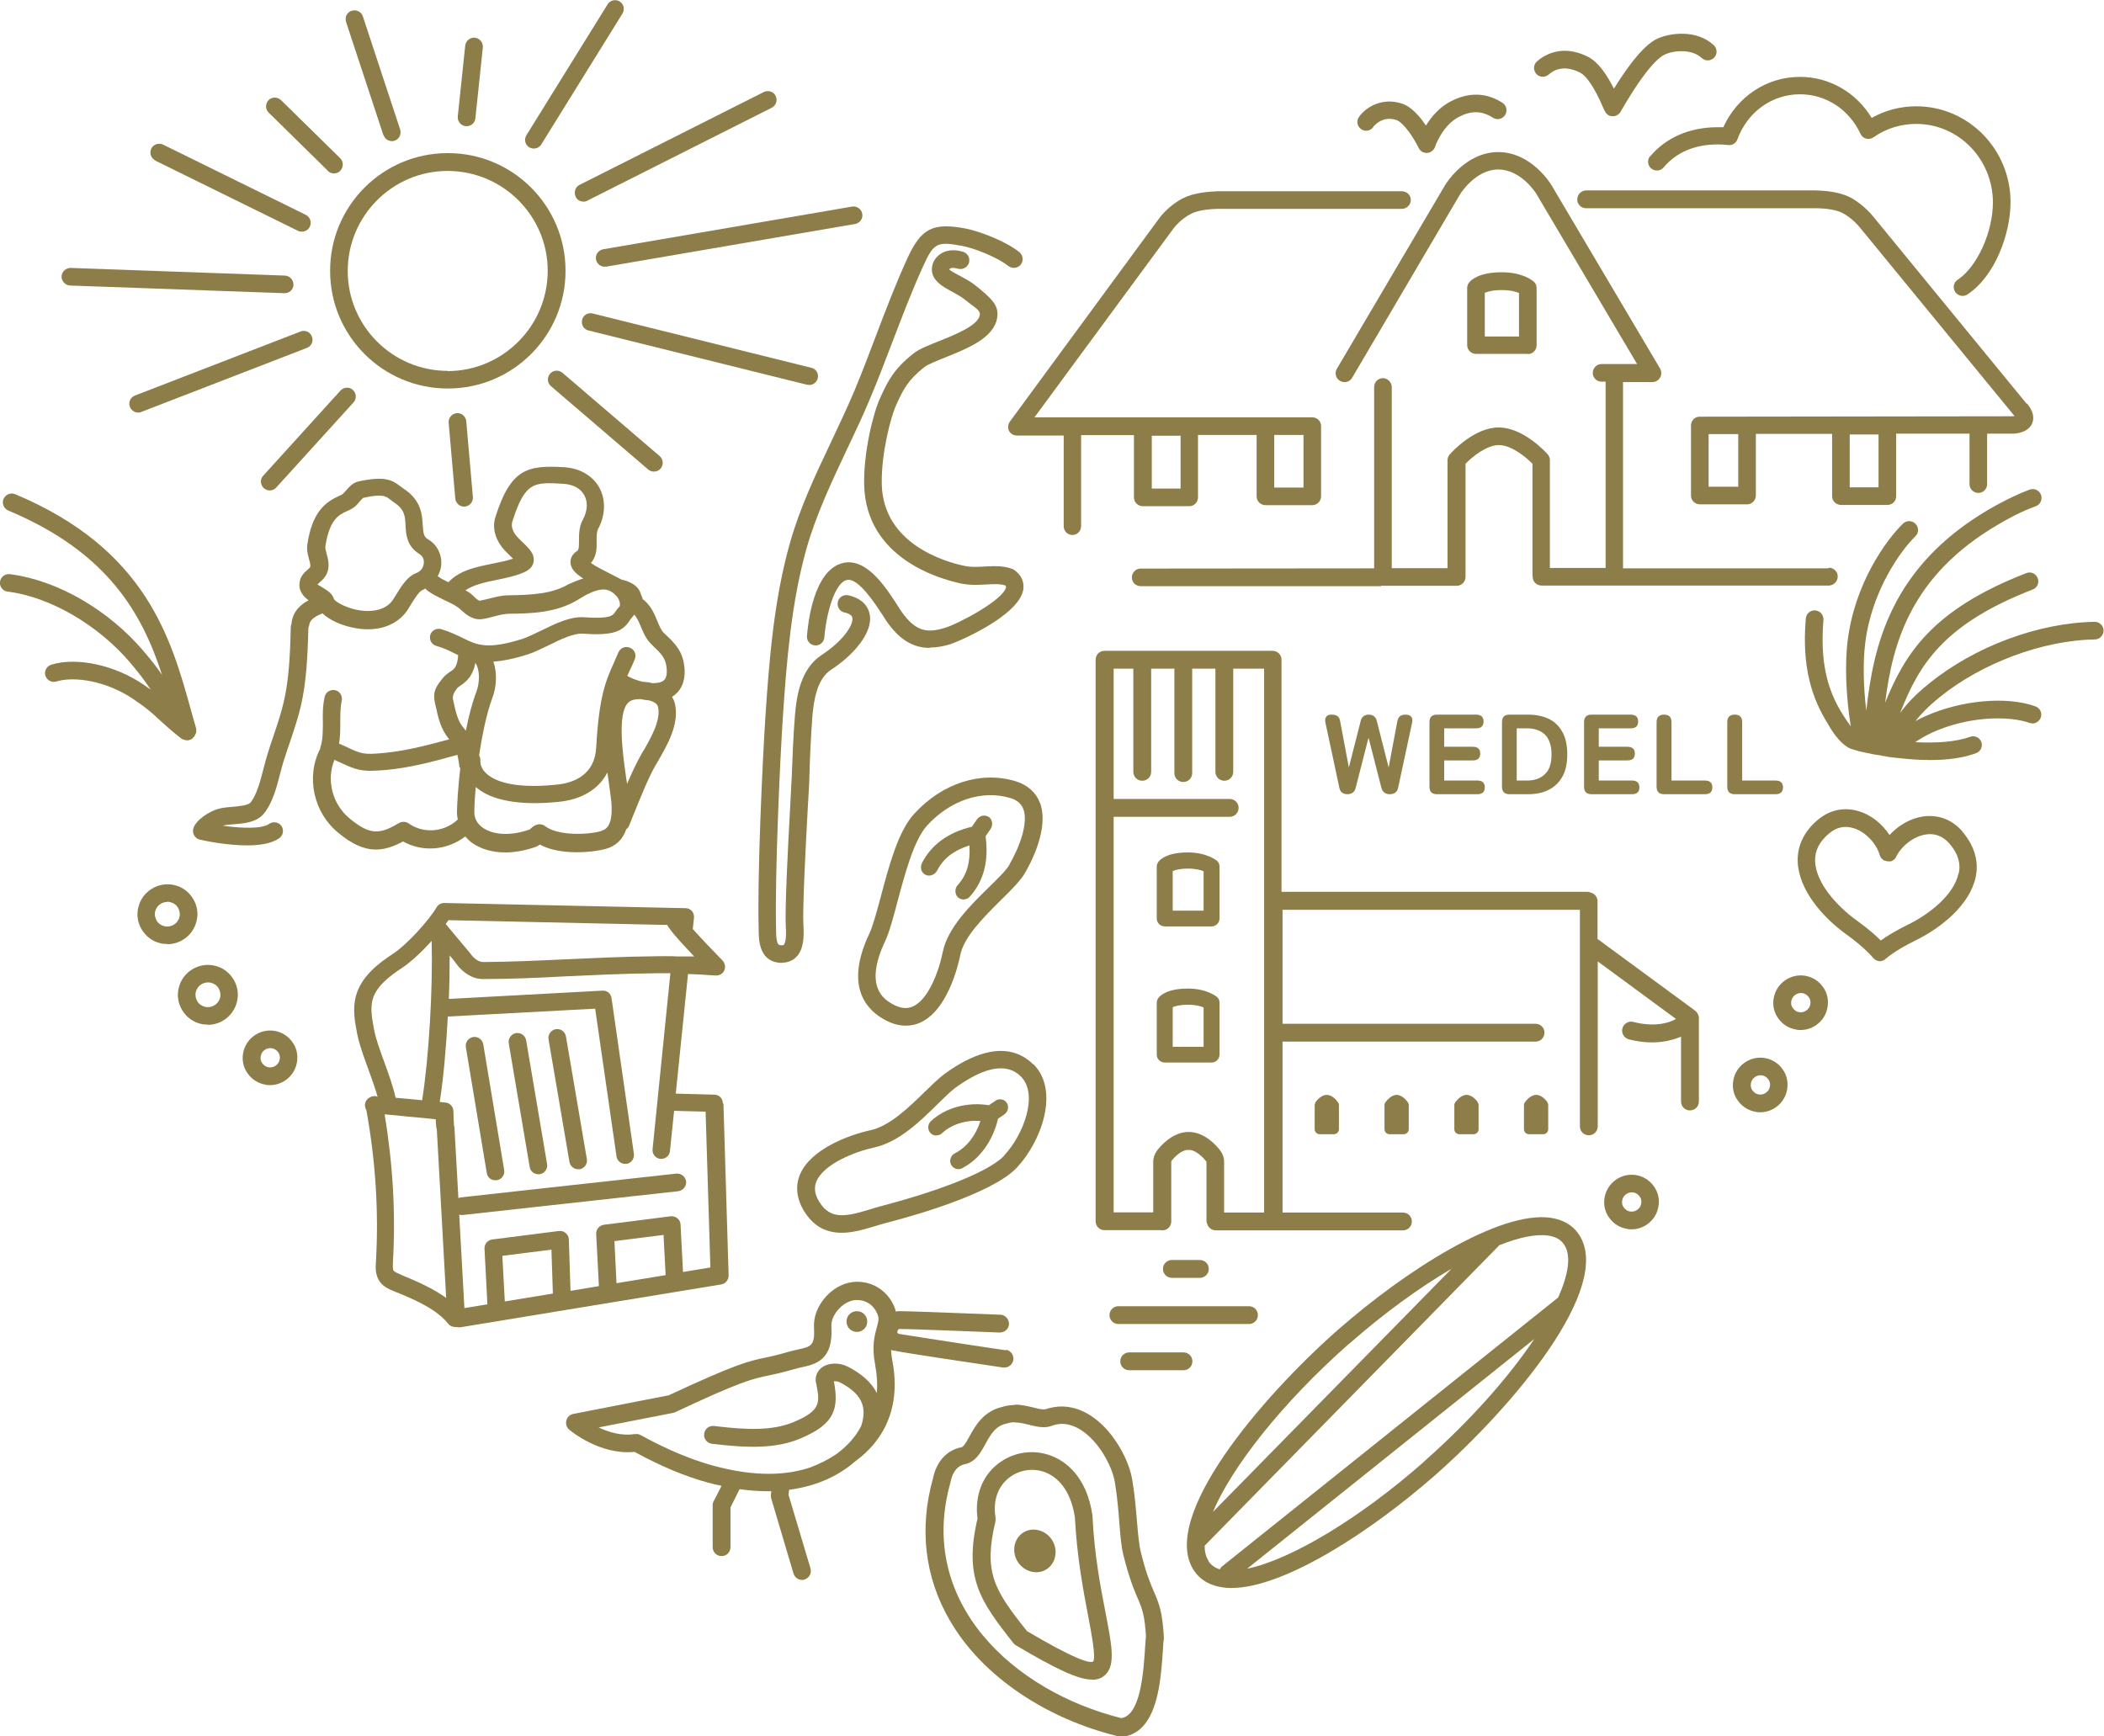 <?xml version="1.0" encoding="UTF-8"?> <svg xmlns="http://www.w3.org/2000/svg" id="Ebene_1" viewBox="0 0 101.53 83.8"><defs><style>.cls-1{fill:#8d7d48;stroke-width:0px;}</style></defs><path class="cls-1" d="m9.44,35.42s.02-.05.03-.08c0-.02,0-.05,0-.07,0-.03,0-.06,0-.09,0,0,0,0,0-.01-.08-.29-.17-.58-.25-.88-.96-3.47-2.16-7.79-8.49-10.44-.22-.09-.46.01-.56.23-.09.22.01.46.23.56,4.85,2.03,6.47,5.02,7.42,7.93-.21-.31-.48-.66-.87-1.12-1.71-2.02-4.19-3.45-6.47-3.74-.23-.03-.45.13-.48.37-.03.23.14.45.37.47,2.05.26,4.37,1.61,5.93,3.45.47.56.75.94.97,1.28-.1-.07-.21-.15-.33-.23-1.4-.96-3.24-1.35-4.47-.97-.22.07-.35.31-.28.53.07.22.31.35.53.28.84-.26,2.39-.05,3.73.86.64.43.9.67,1.23.98.26.23.54.5,1.05.9.05.04.1.06.15.07.05.02.1.03.16.03h0s0,0,0,0c0,0,0,0,0,0,.04,0,.07,0,.11-.02,0,0,0,0,0,0,.04-.01.09-.03.13-.06,0,0,0,0,0-.01.02-.02.04-.04.06-.06.02-.02.04-.04.05-.06.01-.02.02-.05.03-.07"></path><path class="cls-1" d="m33.03,32.24c-.07-.82-.47-1.2-.94-1.64l-.05-.05c-.14-.13-.22-.34-.32-.58-.13-.31-.27-.66-.58-.95-.04-.04-.08-.07-.13-.1,0,0,0-.01,0-.02-.01-.06-.04-.12-.07-.18-.03-.14-.1-.25-.16-.33-.17-.21-.45-.34-.79-.42-.17-.09-.36-.19-.56-.29-.28-.14-.69-.35-.92-.51.29-.31.29-.74.28-1.06,0-.23,0-.44.07-.58.36-.66.38-1.41.06-2-.32-.57-.93-.93-1.68-.98-1.79-.11-2.59.07-3.33,2.39-.18.56,0,1.15.48,1.66.07.08.16.15.23.23.04.04.09.09.14.13-.29.1-.63.17-.98.24-.79.16-1.61.32-2.14.9-.19-.09-.37-.18-.5-.28,0,0-.02,0-.02-.01.09-.16.15-.33.17-.52.05-.51-.19-1-.63-1.26-.21-.12-.23-.27-.26-.68-.03-.51-.07-1.21-.93-1.77-.06-.04-.1-.07-.15-.11-.41-.32-.78-.5-2-.24-.3.06-.48.28-.63.45-.06.06-.12.14-.16.17-.05.03-.11.06-.18.09-.61.28-1.28.72-1.52,2.34-.04.26.03.5.08.7.05.17.09.31.05.4-.01.02-.07.07-.11.11-.14.12-.38.32-.4.68-.03.38.21.63.44.8-.41.22-.75.54-.82,1.09,0,.02,0,.03,0,.05-.03.05-.04.11-.04.18-.06,2.93-.32,3.7-.83,5.22-.1.28-.2.59-.31.95-.06.2-.12.42-.18.66-.15.58-.32,1.24-.62,1.61-.12.14-.56.18-.88.21-.26.02-.5.04-.72.11-.39.12-1.02.5-1.16.93-.03.11-.02.24.04.34.06.1.16.18.27.2.29.07,1.32.28,2.29.28.61,0,1.19-.09,1.55-.35.19-.14.23-.4.1-.59-.14-.19-.4-.23-.59-.1-.34.25-1.33.22-2.24.09.13-.04.33-.05.52-.07.52-.04,1.11-.09,1.46-.51.42-.51.62-1.27.79-1.94.06-.22.11-.43.17-.61.11-.35.21-.65.31-.93.54-1.61.81-2.42.88-5.48,0,0,0-.01,0-.02.02-.04.03-.07.04-.11.02-.17.1-.36.64-.58.36.35.99.61,1.57.71.22.04.42.06.62.06.79,0,1.45-.3,1.86-.85h0c.05-.07.12-.18.19-.3.11-.18.41-.67.56-.73.06-.02.11-.06.17-.09.03.04.05.07.09.1.24.18.54.32.82.46.25.12.52.24.68.37.04.03.09.07.13.11.22.2.56.5,1.01.44.21-.03.39-.08.58-.13.25-.07.47-.12.72-.13,1.01-.01,2.26-.03,3.32-.67.07-.04.31-.19.42-.25.34-.17.69-.29.95-.24.34.06.72.44.66.79-.02.02-.03.04-.05.06-.07.07-.12.15-.17.22-.11.17-.23.35-1.49.26-.67-.05-1.39.3-2.08.64-.33.16-.64.31-.9.4-1.71.54-2.2.3-2.89-.04-.29-.14-.61-.3-1.05-.43-.22-.06-.46.07-.52.29s.07.46.29.52c.36.1.64.24.9.37.05.03.11.05.16.08-.04.56-.19.67-.39.8-.12.08-.26.18-.39.35-.33.43-.46.63-.33,1.21l.03.12c.11.53.25,1.12.65,1.58-1.03.28-2.09.56-3.17.66-.97.09-1.07.05-1.83-.31l-.26-.12s-.04,0-.06-.01c.06-.35.06-.7.06-1.03,0-.37,0-.72.07-1.05.05-.23-.09-.46-.31-.51-.23-.05-.46.09-.51.31-.1.43-.1.85-.09,1.25,0,.44,0,.86-.13,1.23,0,.01,0,.02,0,.04-.7,1.34-.32,3.08.87,4.05.67.55,1.23.81,1.82.81.41,0,.83-.13,1.31-.39.94.53,2.13.43,3-.24.1.11.21.22.33.31.43.3.98.46,1.6.46.46,0,.95-.09,1.45-.26.09-.03.16-.07.22-.12.99.54,2.56.38,3.18.21.49-.14.82-.45.99-.95.06-.04.11-.1.14-.18.08-.19.16-.4.25-.62.32-.78.67-1.67,1.02-2.28l.13-.22c.44-.76,1.05-1.81.8-2.79-.03-.11-.08-.21-.13-.3.32-.2.67-.6.6-1.42m-12.58-5.02c-.02.22-.16.39-.37.47-.39.14-.68.57-.99,1.08-.06.1-.11.18-.15.24-.35.47-.94.53-1.37.5-.78-.06-1.39-.44-1.45-.56-.08-.27-.32-.42-.53-.55-.09-.05-.25-.15-.27-.16.01-.02.07-.07.11-.11.12-.1.27-.24.36-.46.13-.35.04-.66-.03-.92-.04-.14-.07-.27-.06-.35.2-1.31.66-1.53,1.04-1.7.11-.05.21-.1.29-.15.14-.09.24-.21.33-.32.05-.06.14-.16.16-.17.35-.08.59-.11.77-.11.29,0,.4.08.54.19.06.05.13.1.2.15.5.33.52.66.54,1.11.02.42.06.99.66,1.36.23.14.23.36.22.45m7.67-2.09c-.18.33-.18.7-.18.99,0,.33-.01.46-.09.51-.29.18-.33.43-.32.56.01.3.25.54.62.77-.04-.01-.67.25-.68.26,0,0-.01,0-.01,0-.8.48-1.75.53-2.9.55-.35,0-.64.08-.92.15-.16.04-.32.08-.49.11-.08,0-.24-.16-.31-.23-.06-.06-.12-.11-.18-.15-.06-.05-.13-.08-.2-.12.37-.26.93-.39,1.49-.5.48-.1.98-.2,1.4-.4.29-.14.38-.34.4-.49.06-.38-.25-.66-.54-.94-.07-.07-.14-.13-.2-.2-.19-.19-.39-.49-.28-.81.61-1.91,1.04-1.89,2.47-1.8.46.03.81.22.99.54.19.34.16.77-.06,1.18m-6.05,14.49s0,0,0,0c-.66.61-1.65.68-2.36.18-.14-.1-.32-.1-.47-.02-.97.59-1.44.55-2.38-.22-.84-.69-1.13-1.87-.73-2.83l.21.1c.65.3.95.43,1.54.43.2,0,.43-.02.73-.04,1.2-.11,2.34-.42,3.45-.73.04.17.07.34.09.48v.07s.03.07.05.1c-.11.93-.15,1.73-.16,2.12,0,.12.02.23.04.35m.39-4.28s-.05-.08-.08-.11c-.3-.31-.41-.8-.51-1.28l-.03-.12q-.05-.22.18-.52c.04-.06.11-.1.19-.16.31-.21.59-.47.71-1.09.23.35.21.96.05,1.39-.21.55-.38,1.22-.51,1.89m6.53,4.84c-.72.2-2.12.21-2.69-.23-.1-.08-.36-.22-.69.09-.02.02-.06.05-.07.06-.9.32-1.75.28-2.27-.09-.18-.13-.4-.36-.4-.73,0-.3.02-.73.07-1.23.45.4,1.29.78,2.85.78.34,0,.71-.02,1.13-.06,1.14-.11,1.96-.62,2.37-1.42.02.14.04.28.06.42.05.38.1.72.13.99.09,1.1-.21,1.33-.49,1.41m2.03-3.86l-.13.23c-.22.39-.44.87-.65,1.36-.01-.09-.03-.17-.04-.26-.17-1.2-.5-3.44.24-3.76.11-.05.27-.07.45-.07h0c.14.03.27.05.41.06.07.02.14.04.2.07.09.04.2.12.23.23.16.64-.34,1.51-.71,2.15m.94-3.37c-.13.07-.31.09-.5.09-.15-.04-.32-.06-.48-.07-.29-.07-.56-.18-.73-.28.05-.11.1-.22.15-.33.07-.15.14-.3.21-.47.09-.22,0-.47-.23-.56-.22-.09-.46,0-.56.23-.07.16-.14.31-.2.46-.41.91-.73,1.63-.87,4.12-.07,1.34-1.09,1.72-1.93,1.8-2.25.23-3.1-.26-3.41-.58-.26-.26-.25-.51-.25-.58.01-.09-.02-.18-.06-.26.15-.99.36-2.02.64-2.77.2-.53.24-1.19.05-1.75.44-.03.97-.13,1.66-.35.32-.1.65-.27,1.01-.44.56-.28,1.21-.59,1.65-.56,1.49.11,1.92-.12,2.26-.64.03-.04.05-.08.09-.12.05-.06.09-.11.13-.16.13.16.22.35.31.57.12.29.25.61.52.87l.05.05c.42.4.63.6.68,1.1.05.49-.14.6-.21.63"></path><path class="cls-1" d="m49.85,51.36c-.7-.69-2-1.17-4.26.46-.28.21-.59.51-.95.86-.76.74-1.7,1.67-2.65,1.87-1.01.22-2.86.9-3.38,2.12-.17.39-.27,1.02.19,1.78.33.53.72.82,1.15.95.76.24,1.6-.02,2.29-.23.18-.05.35-.11.52-.15,1.18-.3,5.1-1.39,6.3-2.66,1.16-1.22,2.11-3.71.8-5.01m-1.41,4.43c-.83.88-3.7,1.85-5.9,2.42-.18.05-.36.1-.55.16-1.17.36-1.92.52-2.46-.35-.23-.37-.27-.69-.14-1,.36-.84,1.86-1.43,2.78-1.63,1.2-.26,2.24-1.28,3.07-2.1.32-.31.62-.61.85-.78,1.09-.79,1.97-1.08,2.62-.88.2.06.38.17.54.33.88.88.11,2.85-.81,3.82"></path><path class="cls-1" d="m48.59,53.23c-.06-.09-.15-.15-.25-.17-.11-.02-.22,0-.31.07l-.31.21c-1.04-.17-2.09.12-2.79.76-.17.15-.18.41-.04.57.07.08.17.13.27.13.11,0,.22-.03.3-.11.46-.43,1.14-.64,1.85-.59-.22.7-.67,1.28-1.23,1.56-.2.1-.28.34-.19.54l.03.05c.05.08.13.13.21.16.1.03.21.02.3-.03.84-.43,1.49-1.33,1.73-2.39l.31-.21c.18-.13.23-.38.11-.56"></path><path class="cls-1" d="m50.18,38.74c-.19-.5-.59-.85-1.15-1.03-1.68-.52-3.56.08-4.92,1.57-.77.84-1.21,2.51-1.6,3.97-.2.74-.38,1.43-.56,1.81-1.12,2.37-.29,3.53.61,4.08.44.27.82.36,1.15.36.27,0,.5-.06.68-.14,1.3-.57,1.82-2.64,1.95-3.27.18-.9,1.18-1.87,1.97-2.66.5-.49.92-.91,1.14-1.28.29-.49,1.2-2.2.73-3.42m-1.46,2.99c-.16.28-.57.68-1.01,1.11-.88.86-1.97,1.94-2.21,3.09-.21,1.03-.72,2.34-1.46,2.66-.31.13-.65.08-1.04-.16-.33-.2-1.32-.81-.29-2.99.21-.45.4-1.15.61-1.96.35-1.3.78-2.92,1.41-3.62,1.13-1.24,2.68-1.75,4.04-1.33.32.1.51.27.61.52.25.65-.16,1.81-.67,2.68"></path><path class="cls-1" d="m47.72,39.43c-.09-.06-.21-.08-.32-.06-.11.03-.2.09-.26.18l-.24.35c-1.14.27-1.95.86-2.41,1.75-.05.11-.06.23-.03.34.03.1.11.18.2.23.2.1.45,0,.56-.2.3-.59.79-.97,1.56-1.22.05.83-.12,1.42-.56,1.91-.16.17-.15.44,0,.59l.05.04c.07.05.15.07.22.07.12,0,.24-.05.32-.15.66-.74.91-1.71.75-2.9l.24-.35c.13-.2.09-.46-.09-.59"></path><path class="cls-1" d="m34.88,53.24c0-.23-.19-.41-.41-.41l-1.86-.05.59-5.77c.21,0,.91.04,1.33.07.18.01.34-.08.42-.24.07-.16.04-.35-.08-.48-.51-.52-1.06-1.1-1.44-1.52l.06-.55c.01-.12-.03-.24-.1-.32-.08-.09-.19-.14-.31-.14l-11.64-.25c-.16,0-.3.08-.37.21-.37.62-1.43,1.8-2.09,2.23-.75.49-1.54,1.11-1.8,2.03-.18.63-.05,1.29.05,1.82.1.52.33,1.15.55,1.75.16.45.33.91.44,1.31-.05-.02-.11-.04-.17-.03-.07,0-.15.03-.22.07-.13.07-.21.2-.22.36,0,.09.03.18.07.25.45,2.48.6,4.94.46,7.33-.02.25-.04.64.2.96.19.26.48.37.75.48,1,.4,2,.86,2.53,1.53.02.02.04.04.06.06.06.05.12.08.19.09.05.01.09.02.14.02.01,0,.03,0,.04,0,.03,0,.05.01.08.01.02,0,.05,0,.07,0l12.6-2.07c.21-.03.36-.22.36-.43l-.25-8.29Zm-13.37-8.65c.05-.06.09-.13.13-.18l10.56.23c.04.09.14.23.34.47.17.2.42.48.77.85.06.07.12.13.19.2-.08,0-.15,0-.21,0-.05,0-.09,0-.12,0-.03,0-.14,0-.28,0-.13,0-.28,0-.44-.01-.26,0-.54-.01-.76,0-1.72.02-3.09.09-4.42.15-1.32.06-2.58.12-3.96.13h0c-.24,0-.48-.22-.61-.41l-1.17-1.4Zm-3.53,3.65c.18-.65.83-1.14,1.44-1.54.42-.28.95-.78,1.41-1.29.06,2.33-.13,5.62-.46,7.69-.2-.02-.4-.04-.6-.06-.23-.02-.45-.04-.68-.06-.11-.51-.32-1.1-.53-1.68-.21-.57-.43-1.17-.51-1.62-.09-.49-.19-.99-.07-1.44m1.36,13.27c-.14-.05-.29-.12-.34-.18-.06-.07-.04-.27-.04-.41.14-2.33,0-4.73-.4-7.14.37.03.75.07,1.13.11.46.04.91.08,1.34.13,0,.25.02.4.05.51l.45,8.11c-.62-.45-1.4-.8-2.19-1.12m4.9-.91l2.37-.3.07,2.12-2.32.38-.12-2.21Zm5.4-.71l2.38-.3.1,1.94-2.37.39-.1-2.03Zm3.32,1.5l-.12-2.3c0-.12-.06-.23-.15-.3-.09-.08-.21-.11-.33-.1l-3.22.41c-.22.03-.38.22-.37.44l.13,2.52-1.37.23-.08-2.48c0-.12-.06-.23-.15-.31-.09-.08-.21-.11-.33-.1l-3.22.41c-.22.03-.38.22-.37.44l.14,2.69-1.11.18-.25-4.51s.06.02.1.02c.02,0,.03,0,.05,0l10.42-1.15c.23-.03.4-.24.38-.47-.03-.23-.24-.4-.47-.38l-10.42,1.15s-.06.02-.1.03l-.19-3.39s0-.07-.02-.1c-.01-.12-.03-.51-.03-.7,0-.22-.17-.4-.38-.42-.09,0-.19-.02-.28-.03.18-1.14.31-2.62.39-4.12l7.11-.38,1.03,7.13c.03.21.21.36.42.36.02,0,.04,0,.06,0,.23-.03.39-.25.36-.48l-1.08-7.52c-.03-.22-.23-.38-.44-.36l-7.41.4c.03-.73.04-1.44.04-2.1.13.15.24.29.28.35.34.49.83.79,1.31.79h0c1.41,0,2.67-.06,4-.13,1.32-.06,2.69-.13,4.39-.15.2,0,.44,0,.67,0l-.86,8.5c-.02.23.15.44.38.46.01,0,.03,0,.04,0,.21,0,.4-.16.42-.38l.2-1.94,1.52.04.23,7.52-1.33.22Z"></path><path class="cls-1" d="m26.82,49.67c-.23.04-.39.26-.35.49l1.01,5.92c.04.21.22.35.42.35.02,0,.05,0,.07,0,.23-.04.39-.26.35-.49l-1.01-5.92c-.04-.23-.26-.39-.49-.35"></path><path class="cls-1" d="m24.9,49.86c-.23.04-.39.26-.35.49l1.01,5.97c.03.21.21.35.42.35.02,0,.05,0,.07,0,.23-.04.39-.26.35-.49l-1.01-5.97c-.04-.23-.26-.39-.49-.35"></path><path class="cls-1" d="m22.83,50.05c-.23.04-.39.26-.35.49l1.01,6.07c.03.21.21.36.42.35.02,0,.05,0,.07,0,.23-.04.39-.26.35-.49l-1.01-6.07c-.04-.23-.26-.39-.49-.35"></path><path class="cls-1" d="m94.7,40.13c-.49-.57-1.15-.82-1.87-.73-.61.08-1.21.42-1.65.9-.35-.54-.89-.97-1.48-1.15-.7-.21-1.39-.07-1.96.4-.68.56-1.02,1.27-.99,2.04.05,1.38,1.24,2.71,2.34,3.5.93.67,1.28,1.12,1.29,1.13,0,0,0,0,.01,0,0,0,0,.02.02.03.03.03.06.05.09.07.01,0,.02.02.04.03.05.02.1.03.15.04,0,0,.02,0,.02,0,.05,0,.1-.01.15-.03,0,0,0,0,0,0,.03-.01.07-.03.1-.05.01,0,.01-.02.02-.03,0,0,0,0,.01,0,0,0,.43-.4,1.46-.9,1.22-.6,2.61-1.71,2.89-3.06.16-.76-.07-1.51-.64-2.18m-.19,2.01c-.22,1.05-1.44,1.99-2.43,2.47-.63.31-1.06.58-1.32.77-.23-.23-.61-.57-1.18-.98-.89-.64-1.95-1.77-1.99-2.84-.02-.52.21-.96.69-1.36.35-.29.74-.37,1.17-.24.56.17,1.09.72,1.26,1.3.03.1.09.18.18.24,0,0,.02.01.03.02,0,0,0,0,.01,0,.03.01.05.01.08.02.02,0,.05.02.07.02.03,0,.05,0,.08,0,.03,0,.05,0,.08,0,0,0,0,0,.01,0,.01,0,.02-.01.04-.02.1-.04.17-.11.21-.2.27-.55.88-1,1.45-1.08.44-.06.81.09,1.12.44.41.47.56.95.45,1.45"></path><path class="cls-1" d="m76.2,59.59c-.3-.46-.77-.73-1.39-.82-2.45-.33-6.92,2.49-10.27,5.43-3.7,3.26-8.6,9.04-6.93,11.59.3.46.77.73,1.39.82.13.02.27.03.42.03,2.52,0,6.69-2.68,9.85-5.46,3.7-3.26,8.6-9.04,6.93-11.59m-11.09,5.26c1.66-1.46,3.38-2.71,4.94-3.62l-11.52,11.74c.92-2.19,3.38-5.31,6.57-8.12m-6.78,10.48c-.13-.2-.19-.44-.19-.73l14.19-14.47s.01-.02.02-.03c.95-.38,1.76-.55,2.35-.47.37.05.63.19.79.44.35.52.21,1.43-.29,2.55l-16.21,12.97c-.05.04-.09.09-.11.15-.24-.07-.42-.2-.55-.39m10.38-4.79c-3.11,2.74-6.43,4.72-8.52,5.15l13.86-11.09c-1.24,1.85-3.11,3.97-5.35,5.94"></path><path class="cls-1" d="m10.03,49.45c-.11,0-.23-.01-.35-.04-.38-.09-.69-.33-.89-.66-.2-.33-.26-.72-.16-1.09.19-.77.98-1.24,1.75-1.05.38.09.69.33.89.66.2.33.26.72.16,1.09-.16.66-.76,1.1-1.4,1.1m-.14-.87c.32.08.65-.12.73-.44.04-.15.01-.31-.07-.45-.08-.14-.21-.23-.37-.27-.32-.08-.65.12-.73.44-.04.15-.01.31.07.45.08.14.21.23.37.27"></path><path class="cls-1" d="m8.08,45.56c-.11,0-.23-.01-.35-.04-.38-.09-.69-.33-.89-.66-.2-.33-.26-.72-.16-1.09.19-.77.98-1.24,1.75-1.05.38.09.69.33.89.66.2.33.26.72.16,1.09-.16.66-.76,1.1-1.41,1.1m0-2.04c-.27,0-.51.18-.58.45-.04.15-.01.31.07.45.08.14.21.23.37.27.32.08.65-.12.73-.44.04-.15.01-.31-.07-.45-.08-.14-.21-.23-.37-.27-.05-.01-.1-.02-.14-.02"></path><path class="cls-1" d="m13.03,52.37c-.07,0-.14,0-.21-.02-.35-.06-.65-.24-.86-.53-.21-.28-.29-.63-.23-.98.12-.71.79-1.2,1.51-1.09.35.06.65.24.86.53.21.28.29.63.23.98-.1.64-.66,1.11-1.3,1.11m-.07-.86c.25.04.5-.13.54-.39.02-.12,0-.24-.08-.34-.07-.1-.18-.17-.3-.19-.25-.04-.5.13-.54.39-.02.12,0,.24.08.34.07.1.18.17.3.19"></path><path class="cls-1" d="m21.6,7.39c-3.13,0-5.68,2.55-5.67,5.69,0,3.13,2.55,5.68,5.69,5.67,3.13,0,5.68-2.55,5.67-5.69,0-3.13-2.55-5.68-5.69-5.67m.01,10.51c-2.66,0-4.83-2.16-4.83-4.82,0-2.66,2.16-4.83,4.82-4.83,2.66,0,4.83,2.16,4.83,4.82,0,2.66-2.16,4.83-4.82,4.84"></path><path class="cls-1" d="m15.05,16.24c-.08-.22-.33-.33-.55-.24l-7.99,3.09c-.22.09-.33.33-.24.55.07.17.23.27.4.27.05,0,.1,0,.15-.03l7.99-3.09c.22-.08.33-.33.24-.55"></path><path class="cls-1" d="m27.78,9.5c.07.15.22.23.38.23.06,0,.13-.01.19-.05l8.89-4.48c.21-.11.29-.36.19-.57s-.36-.29-.57-.19l-8.89,4.48c-.21.1-.29.36-.19.57"></path><path class="cls-1" d="m25.54,7.11c.07.04.15.06.22.06.14,0,.28-.07.36-.2l3.92-6.32c.12-.2.06-.46-.14-.58-.2-.12-.46-.06-.58.14l-3.92,6.32c-.12.2-.06.46.14.58"></path><path class="cls-1" d="m41.12,9.97l-12.01,2.06c-.23.04-.39.26-.35.49.04.21.21.35.42.35.02,0,.05,0,.07,0l12.01-2.06c.23-.04.39-.26.35-.49-.04-.23-.26-.39-.49-.35"></path><path class="cls-1" d="m22.47,6.09s.03,0,.05,0c.21,0,.4-.16.42-.38l.36-3.42c.02-.23-.14-.44-.38-.47-.23-.02-.44.14-.47.38l-.36,3.42c-.02.23.14.44.38.47"></path><path class="cls-1" d="m15.82,8.25c.08.08.19.12.3.12s.22-.04.3-.13c.16-.17.16-.44,0-.6l-2.86-2.81c-.17-.16-.44-.16-.6,0-.16.17-.16.44,0,.6l2.86,2.81Z"></path><path class="cls-1" d="m13.74,14.15c.23,0,.42-.18.42-.41,0-.23-.17-.43-.41-.44l-10.34-.37c-.23,0-.43.18-.44.41,0,.23.18.43.41.44l10.34.37s.01,0,.02,0"></path><path class="cls-1" d="m18.51,6.52c.06.18.22.29.4.29.04,0,.09,0,.13-.02.22-.07.34-.31.27-.54l-1.8-5.46c-.07-.22-.31-.34-.54-.27s-.34.31-.27.54l1.8,5.46Z"></path><path class="cls-1" d="m7.49,7.75l6.89,3.39c.06.03.12.04.19.04.16,0,.31-.09.38-.24.1-.21.02-.46-.19-.57l-6.89-3.39c-.21-.1-.46-.02-.57.19-.1.21-.02.46.19.57"></path><path class="cls-1" d="m16.43,18.85l-3.73,4.11c-.16.17-.14.44.03.6.08.07.18.11.29.11.12,0,.23-.05.31-.14l3.73-4.11c.16-.17.14-.44-.03-.6-.17-.16-.44-.14-.6.03"></path><path class="cls-1" d="m27.14,17.99c-.18-.15-.45-.13-.6.05-.15.18-.13.45.05.6l4.69,4.02c.08.07.18.1.28.1.12,0,.24-.05.32-.15.15-.18.13-.45-.05-.6l-4.69-4.02Z"></path><path class="cls-1" d="m39.15,17.75l-10.55-2.62c-.23-.06-.46.08-.51.31s.08.46.31.51l10.55,2.62s.07.01.1.01c.19,0,.36-.13.41-.32.06-.23-.08-.46-.31-.51"></path><path class="cls-1" d="m22.04,19.94c-.23.02-.41.23-.39.46l.32,3.66c.02.22.21.39.42.39.01,0,.02,0,.04,0,.23-.02.41-.23.39-.46l-.32-3.66c-.02-.23-.22-.41-.46-.39"></path><path class="cls-1" d="m88.22,27.43h-9.9s0-8.99,0-8.99h1.42c.15,0,.29-.08.37-.22.08-.13.07-.3,0-.43l-5.24-8.85c-.04-.07-.98-1.6-2.57-1.6-1.6,0-2.53,1.54-2.57,1.6l-5.22,8.86c-.12.2-.05.46.15.58.07.04.14.06.22.06.15,0,.29-.07.37-.21l5.21-8.86s.73-1.19,1.84-1.19c1.11,0,1.84,1.17,1.84,1.18l4.86,8.21h-1.72c-.23,0-.42.19-.42.43,0,.23.19.42.42.42h.2v8.99s-2.69,0-2.69,0v-5.21c0-.1-.04-.2-.11-.28-.12-.13-1.19-1.29-2.36-1.29-1.17,0-2.24,1.16-2.36,1.3-.07.08-.11.18-.11.28v5.21s-2.69,0-2.69,0v-8.75c-.01-.23-.2-.42-.43-.42-.23,0-.42.19-.42.43v8.75s-11.27.01-11.27.01c-.23,0-.42.19-.42.43s.19.42.43.42h11.58s.04-.02.06-.03c.02,0,.04.01.06.01h3.55c.23,0,.42-.19.42-.43,0,0,0-.02,0-.02,0,0,0-.02,0-.02v-5.42c.32-.33,1.01-.9,1.61-.9.6,0,1.29.57,1.62.9v5.42s.01.02.01.02c0,0,0,.02,0,.02,0,.23.19.42.43.42h2.55s.03,0,.04,0h11.28c.23-.01.42-.2.42-.44,0-.23-.19-.42-.42-.42"></path><path class="cls-1" d="m79.63,7.53c-.15.18-.13.45.05.6.18.15.45.13.6-.05.61-.73,1.51-1.11,2.61-1.11.17,0,.34.01.51.03.2.02.38-.09.44-.28.49-1.32,1.67-2.17,3.02-2.17,1.25,0,2.37.73,2.92,1.91.05.11.15.2.27.23.12.03.25.01.35-.06.61-.43,1.33-.65,2.07-.65,2.04,0,3.69,1.69,3.7,3.78,0,1.44-.76,3.12-1.7,3.74-.2.13-.25.39-.12.59.08.12.22.19.36.19.08,0,.16-.02.23-.07,1.35-.89,2.08-2.96,2.08-4.45,0-2.56-2.04-4.63-4.55-4.63-.76,0-1.49.19-2.15.56-.75-1.23-2.04-1.98-3.46-1.98-1.6,0-3.02.94-3.7,2.43-.09,0-.19,0-.28,0-1.34,0-2.5.5-3.26,1.42"></path><path class="cls-1" d="m54.72,21v3.01c0,.23.19.42.43.42h2.24c.23,0,.42-.19.42-.43v-3.01s2.83,0,2.83,0v2.97c0,.23.19.42.43.42h2.26c.23,0,.42-.19.42-.43v-3.39c0-.23-.19-.42-.43-.42h-13.4s6.72-9.13,6.72-9.13c0,0,.34-.45.85-.7.28-.14.75-.22,1.29-.23h8.88c.23-.01.42-.2.42-.43s-.19-.42-.43-.42h-8.89c-.48.02-1.16.08-1.66.33-.7.35-1.13.93-1.15.96l-7.22,9.83c-.09.13-.11.3-.04.44.07.14.22.23.38.23h2.26s0,4.38,0,4.38c0,.23.19.42.42.42s.42-.19.42-.43v-4.39s2.53,0,2.53,0Zm2.25,2.58h-1.39s0-2.55,0-2.55h1.39s0,2.55,0,2.55Zm4.52-2.59h1.41s0,2.54,0,2.54h-1.41s0-2.54,0-2.54Z"></path><path class="cls-1" d="m97.8,19.49l-7.4-9.03s-.46-.6-1.15-.95c-.5-.25-1.18-.31-1.67-.32h-11.05c-.23.01-.42.2-.42.44,0,.23.19.42.43.42h11.05c.55,0,1.02.08,1.3.22.51.26.85.7.86.71l7.43,9.06s.02.03.03.04c-.03,0-.07.01-.1.01l-15.09.02c-.24,0-.42.19-.42.42v3.39c0,.23.19.42.43.42h2.28c.23,0,.42-.19.42-.43v-2.97s3.68,0,3.68,0v3.01c0,.23.19.42.43.42h2.24c.24,0,.43-.19.42-.43v-3.01s3.54,0,3.54,0v2.44c0,.23.19.42.43.42.23,0,.42-.19.42-.42v-2.44s1.23,0,1.23,0c.17,0,.73-.05.93-.47.22-.46-.18-.92-.24-.99m-13.93,4.02h-1.43s0-2.54,0-2.54h1.43s0,2.54,0,2.54Zm6.77.03h-1.39s0-2.55,0-2.55h1.39s0,2.55,0,2.55Z"></path><path class="cls-1" d="m73.73,17.09c.23,0,.42-.19.42-.43v-2.76c0-.12-.05-.24-.15-.32-.05-.04-.52-.44-1.53-.44-1.11,0-1.49.38-1.58.5-.06.07-.09.17-.09.26v2.76c0,.23.19.42.43.42h2.5Zm-2.07-2.96c.13-.06.38-.13.82-.13.41,0,.68.08.82.14v2.1s-1.65,0-1.65,0v-2.11Z"></path><path class="cls-1" d="m66.27,6.12s.41-.56,1.11-.33c.35.12.84.86,1.08,1.35.07.15.22.24.38.24,0,0,.02,0,.03,0,.17-.01.32-.13.38-.29,0-.01.34-1.03,1.15-1.45.6-.31,1.11-.3,1.64.04.2.13.46.07.59-.13.13-.2.07-.46-.13-.59-.78-.5-1.62-.52-2.49-.07-.56.29-.95.76-1.2,1.17-.29-.43-.69-.91-1.16-1.06-.9-.3-1.7.12-2.07.64-.14.19-.09.46.1.59.19.14.46.09.59-.1"></path><path class="cls-1" d="m74.73,3.6c.28-.25.77-.47,1.51-.1.33.17.71.74,1.12,1.69.09.21.18.41.44.42,0,0,.02,0,.03,0,.15,0,.29-.08.37-.21l.05-.09c1.19-2.05,1.82-2.56,2.09-2.68.43-.2,1.3-.28,1.78.17.17.16.44.15.6-.02.16-.17.15-.44-.02-.6-.82-.76-2.09-.6-2.71-.32-.57.26-1.26,1.05-2.11,2.42-.32-.64-.73-1.27-1.25-1.54-1.27-.64-2.14-.06-2.46.22-.18.16-.19.42-.04.6.16.18.42.19.6.04"></path><path class="cls-1" d="m37.75,46.47c-1.12,0-1.13-1.09-1.14-1.55v-.12c-.07-2.51.18-8.02.33-10.28.18-2.73.42-5.62,1.17-8.28.48-1.72,1.25-3.34,1.99-4.9.37-.79.76-1.61,1.11-2.43.37-.89.72-1.8,1.05-2.68.47-1.24.96-2.52,1.52-3.75.67-1.46,1.22-1.75,2.82-1.45.62.12,1.91.59,2.59,1.14.18.15.21.41.07.6-.15.18-.41.21-.6.07-.55-.44-1.68-.87-2.22-.97-1.22-.23-1.38-.15-1.89.97-.55,1.21-1.03,2.47-1.5,3.7-.34.89-.69,1.81-1.07,2.71-.35.84-.74,1.66-1.12,2.46-.72,1.53-1.47,3.11-1.94,4.76-.73,2.59-.96,5.42-1.14,8.11-.15,2.24-.39,7.72-.33,10.2v.13c.01.71.11.71.29.71.06,0,.07-.01.08-.02.05-.05.14-.23.1-.87-.05-.84.1-3.81.21-5.77.04-.71.07-1.29.08-1.56.03-.82.07-1.89.15-2.86.08-1.02.3-2.28,1.29-2.93,1-.65,1.55-1.44,1.48-1.8-.02-.11-.15-.2-.38-.25-.23-.05-.37-.28-.32-.51.05-.23.28-.37.51-.32.78.18.98.65,1.03.93.16.9-.82,1.98-1.86,2.66-.68.44-.84,1.45-.91,2.28-.07.96-.12,2.01-.14,2.82,0,.27-.04.85-.08,1.57-.1,1.83-.26,4.88-.21,5.67.03.5.03,1.13-.33,1.51-.18.19-.42.29-.7.29"></path><path class="cls-1" d="m44.88,31.27c-.83,0-1.49-.41-2.1-1.29-.05-.08-.12-.18-.2-.31-.32-.49-1.16-1.8-1.71-1.68-.62.14-1.01,1.73-1.09,2.77-.02.23-.22.41-.45.39-.23-.02-.41-.22-.39-.45.04-.53.3-3.21,1.75-3.53,1.13-.26,2.06,1.18,2.62,2.05.07.11.13.21.18.28.7,1,1.26,1.06,2.11.8.64-.19,2.85-1.36,2.95-1.97,0-.01,0-.04-.05-.08-.28-.08-.58-.06-.93-.04-.36.02-.77.04-1.2-.05-1.08-.23-4.59-1.24-4.67-4.77-.03-1.57.44-3.48.78-4.2l.05-.11c.29-.63.6-1.28,1.55-2.02.28-.22.72-.39,1.24-.6.75-.3,1.88-.75,1.96-1.25.04-.25-.22-.34-.72-.75-.17-.14-.4-.26-.61-.38-.47-.25-1.11-.59-.96-1.27.05-.23.21-.44.43-.58.2-.12.54-.23,1.05-.08.23.07.35.3.29.53-.07.22-.3.35-.53.29-.26-.08-.4-.03-.42.03.04.07.35.23.54.33.24.13.51.27.75.47.78.63,1.11.95,1.02,1.53-.15.97-1.39,1.47-2.48,1.91-.42.17-.86.34-1.04.48-.79.62-1.03,1.12-1.3,1.71l-.05.11c-.26.55-.73,2.35-.7,3.82.06,2.9,3.07,3.76,3.99,3.95.32.07.64.05.98.03.42-.02.86-.05,1.31.11.04.01.07.03.1.05.47.33.48.73.45.95-.21,1.29-3.23,2.56-3.55,2.65-.34.1-.65.15-.95.15"></path><path class="cls-1" d="m101.1,30.01c-2.72.04-5.79,1.18-8,2.97-.71.57-1.1,1.01-1.41,1.43.9-2.27,2.02-4.26,6.4-5.96.22-.08.33-.33.24-.55-.09-.22-.33-.33-.55-.24-4.59,1.78-5.87,3.94-6.81,6.25.36-2.9,1.26-6.15,5.46-8.6.46-.27,1.07-.61,1.81-.88.22-.08.33-.33.25-.55-.08-.22-.33-.33-.55-.25-.79.3-1.45.66-1.94.94-4.78,2.79-5.6,6.63-5.94,9.73-.14-1.12-.17-2.35-.05-3.28.31-2.51,1.72-4.46,2.42-5.14.17-.16.17-.43,0-.6-.16-.17-.43-.17-.6-.01-.83.81-2.33,2.9-2.67,5.65-.15,1.19-.07,2.78.15,4.13-.95-1.29-1.52-2.64-1.32-5.13.02-.23-.15-.44-.39-.46-.24-.02-.44.16-.46.39-.2,2.38.3,3.86,1.08,5.11,0,0,.5.95,1.1,1.18l.4.12s.1.02.14.03c.04,0,.09.02.13.03.05.01.1.02.15.03.03,0,.06.01.1.02.05.01.09.02.14.03.04,0,.08.02.12.02.06.01.13.02.19.03.05,0,.1.02.15.03.1.01.19.03.29.05.11.02.22.03.34.04.53.06,1.07.11,1.61.11.04,0,.08,0,.11,0,.79,0,1.55-.1,2.17-.33.22-.08.33-.33.25-.54-.08-.22-.33-.33-.54-.25-.69.25-1.65.31-2.65.26.22-.15.48-.31.85-.48,1.72-.77,3.65-.81,4.67-.45.22.08.46-.04.54-.26.08-.22-.04-.46-.26-.54-1.39-.5-3.57-.3-5.3.47-.18.08-.34.16-.49.24.27-.34.61-.7,1.18-1.16,2.04-1.65,4.98-2.74,7.48-2.78.23,0,.42-.2.42-.43,0-.23-.2-.42-.43-.42"></path><path class="cls-1" d="m49.01,75.17c.2.54.79.83,1.3.66.51-.18.76-.76.56-1.3-.2-.54-.79-.83-1.3-.66-.51.18-.76.76-.56,1.3"></path><path class="cls-1" d="m52.69,81.06c-.65,0-1.7-.49-3.66-1.65-.05-.03-.09-.06-.12-.1-1.63-2.06-2.4-3.18-1.74-6.02-.14-1.07.21-2.03.97-2.63.74-.59,1.74-.74,2.62-.39.61.24,1.68.94,1.96,2.88,0,.01,0,.03,0,.04.09,1.86.39,3.41.63,4.65.33,1.7.5,2.63-.11,3.07-.15.11-.33.16-.55.16Zm-3.15-2.35c2.32,1.37,3.02,1.57,3.21,1.48.14-.19-.07-1.3-.24-2.2-.23-1.2-.54-2.84-.64-4.75-.16-1.11-.67-1.88-1.42-2.18-.59-.23-1.27-.13-1.77.27-.54.43-.77,1.11-.64,1.91,0,.06,0,.11,0,.17-.59,2.46-.08,3.31,1.51,5.3Z"></path><path class="cls-1" d="m48.96,67.81h0c-.21,0-.41.03-.59.09-.91.2-1.31.92-1.58,1.41-.21.39-.31.53-.43.55,0,0-.02,0-.03,0-.67.16-1.15.7-1.31,1.5-.67,2.39-.4,4.75.8,6.82.79,1.37,1.95,2.57,3.44,3.57,1.37.92,2.97,1.62,4.63,2.03.07.02.14.03.21.03.04,0,.08,0,.12,0,.8-.11,1.35-.78,1.63-2,.18-.77.23-1.64.27-2.21.01-.19.02-.39.04-.47,0-.06.01-.12,0-.18-.07-1.15-.22-1.54-.48-2.14-.16-.38-.37-.85-.63-1.91-.09-.37-.13-.86-.18-1.42-.05-.6-.1-1.27-.23-2.05-.11-.7-.51-1.54-1.03-2.2-.69-.87-1.53-1.35-2.38-1.35-.26,0-.52.05-.77.13,0,0,0,0,0,0-.02,0-.05.01-.1.01-.13,0-.3-.04-.49-.09-.26-.06-.56-.14-.9-.14m0,.86c.46,0,.93.23,1.39.23.13,0,.27-.02.4-.07.16-.06.33-.09.48-.09,1.3,0,2.39,1.78,2.56,2.82.25,1.53.2,2.69.42,3.55.64,2.52.97,2,1.08,3.89-.09.63-.05,3.78-1.19,3.94-5.16-1.28-9.9-5.56-8.24-11.39.07-.39.27-.77.67-.86,1.08-.22.95-1.76,2.05-1.97.12-.04.25-.06.38-.06"></path><path class="cls-1" d="m65.02,38.33c-.22,0-.35-.11-.39-.32l-.67-3.13c-.03-.13-.01-.23.04-.29.05-.07.13-.1.24-.1.13,0,.23.02.3.07.07.05.11.13.13.25l.42,2.23.57-2.24c.05-.21.19-.31.39-.31s.34.1.39.31l.57,2.24.42-2.23c.04-.22.17-.32.39-.32.13,0,.22.03.28.1s.07.17.04.3l-.67,3.12c-.04.21-.18.32-.4.32s-.35-.1-.41-.31l-.62-2.42-.62,2.42c-.05.21-.19.31-.41.31"></path><path class="cls-1" d="m69.34,38.33c-.24,0-.36-.12-.36-.36v-3.12c0-.24.12-.36.36-.36h1.89c.24,0,.36.11.36.33s-.12.33-.36.33h-1.54v.89h1.38c.24,0,.36.11.36.33s-.12.33-.36.33h-1.38v.97h1.6c.24,0,.36.11.36.33s-.12.33-.36.33h-1.95Z"></path><path class="cls-1" d="m73.19,37.67h.5c.36,0,.65-.1.86-.31.22-.2.32-.52.32-.95s-.11-.75-.32-.96c-.22-.2-.5-.3-.86-.3h-.5v2.52Zm-.35.66c-.24,0-.36-.12-.36-.36v-3.12c0-.24.12-.36.36-.36h.91c.37,0,.7.07.98.2s.5.34.66.63c.16.28.24.65.24,1.09s-.08.8-.24,1.08c-.16.28-.38.49-.66.63-.28.14-.61.21-.98.21h-.91Z"></path><path class="cls-1" d="m76.8,38.33c-.24,0-.36-.12-.36-.36v-3.12c0-.24.12-.36.36-.36h1.89c.24,0,.36.11.36.33s-.12.33-.36.33h-1.54v.89h1.38c.24,0,.36.11.36.33s-.12.33-.36.33h-1.38v.97h1.6c.24,0,.36.11.36.33s-.12.33-.36.33h-1.95Z"></path><path class="cls-1" d="m80.3,38.33c-.24,0-.36-.12-.36-.36v-3.12c0-.24.12-.36.36-.36s.36.12.36.36v2.82h1.61c.24,0,.36.11.36.33s-.12.33-.36.33h-1.96Z"></path><path class="cls-1" d="m83.71,38.33c-.24,0-.36-.12-.36-.36v-3.12c0-.24.12-.36.36-.36s.36.12.36.36v2.82h1.61c.24,0,.36.11.36.33s-.12.33-.36.33h-1.96Z"></path><path class="cls-1" d="m86.89,49.71c-.07,0-.14,0-.21-.02-.35-.06-.65-.24-.86-.53-.21-.28-.29-.63-.23-.98.12-.71.79-1.2,1.51-1.09.35.06.65.24.86.53.21.28.29.63.23.98-.1.64-.66,1.11-1.3,1.11m-.07-.86c.25.04.5-.13.54-.39.02-.12,0-.24-.08-.34-.07-.1-.18-.17-.3-.19-.25-.04-.5.13-.54.39-.02.12,0,.24.08.34.07.1.18.17.3.19"></path><path class="cls-1" d="m84.94,53.68c-.07,0-.14,0-.21-.02-.35-.06-.65-.24-.86-.53-.21-.28-.29-.63-.23-.98.12-.71.79-1.2,1.51-1.09.35.06.65.24.86.53.21.28.29.63.23.98-.1.64-.66,1.11-1.3,1.11m-.07-.86c.25.04.5-.13.54-.39.02-.12,0-.24-.08-.34-.07-.1-.18-.17-.3-.19-.25-.04-.5.13-.54.39-.02.12,0,.24.08.34.07.1.18.17.3.19"></path><path class="cls-1" d="m78.73,59.33c-.07,0-.14,0-.21-.02-.35-.06-.65-.24-.86-.53-.21-.28-.29-.63-.23-.98.12-.71.79-1.2,1.51-1.09.35.06.65.24.86.53.21.28.29.63.23.98-.1.64-.66,1.11-1.3,1.11m-.07-.86c.25.04.5-.13.54-.39.02-.12,0-.24-.08-.34-.07-.1-.18-.17-.3-.19-.25-.04-.5.13-.54.39-.02.12,0,.24.08.34.07.1.18.17.3.19"></path><path class="cls-1" d="m48.56,65.17c-1.86-.27-4.91-.75-5.16-.79-.14-.02-.09-.15-.09-.15.02-.08.08-.09.12-.09.65,0,4.77.17,4.81.17.25,0,.44-.18.45-.41,0-.24-.18-.44-.41-.45-.17,0-4.18-.17-4.84-.17-.08,0-.15,0-.22.02,0-.02,0-.03,0-.04-.18-.67-.84-1.4-1.86-1.4-.53,0-1.07.25-1.48.69-.41.44-.63.99-.6,1.51.05.89-.14.93-.78,1.07-.14.03-.3.07-.45.11-.5.15-.83.22-1.11.28-.82.17-1.41.3-4.67,1.82l-4.61.9c-.16.03-.29.15-.33.32s.01.33.14.44c.06.05,1.48,1.24,3.15,1.07,1.24.68,2.43,1.18,3.53,1.48.23.06.45.12.67.16l-.37.72c-.04.06-.06.14-.06.21v2.03c0,.24.19.43.43.43s.43-.19.43-.43v-1.92l.44-.88c.49.07.95.1,1.38.1.05,0,.1,0,.15,0l-.02.15c0,.06,0,.12.01.18l1.08,3.64c.06.19.23.31.41.31.04,0,.08,0,.12-.02.23-.07.36-.31.29-.54l-1.06-3.55.03-.24c1.44-.19,2.47-.75,3.16-1.35.36-.26.69-.56.97-.91.86-1.07,1.15-2.41.85-3.98-.04-.19-.05-.36-.06-.51.06.02.12.04.18.04.52.11,3.79.6,5.23.81.02,0,.04,0,.06,0,.21,0,.39-.15.43-.37.03-.24-.13-.45-.36-.49Zm-17.65,4.08s-.03,0-.04-.01c-.03-.01-.06-.03-.1-.03-.03,0-.05,0-.08,0-.02,0-.04,0-.06,0-.64.1-1.26-.09-1.74-.32l3.58-.7s.07-.02.1-.03c3.21-1.51,3.76-1.62,4.53-1.78.3-.06.65-.14,1.18-.29.13-.04.26-.07.39-.1.69-.15,1.55-.34,1.45-1.97-.02-.28.12-.6.37-.86.25-.27.57-.42.85-.42.81,0,1.02.73,1.03.76.05.17.01.3-.06.57-.11.39-.25.92-.08,1.79.09.49.12.94.08,1.37-.25-.5-.71-.92-1.39-1.27-.43-.22-.97-.2-1.29.06-.24.2-.32.5-.24.77.17.88.25,1.28-1.09,1.84-1.01.42-2.22.39-3.84.19-.24-.03-.45.14-.48.38-.03.24.14.45.38.48,1.76.21,3.09.24,4.27-.26,1.65-.69,1.86-1.43,1.61-2.76.07,0,.18,0,.28.05,1.03.53,1.34,1.15,1.05,2.07,0,.02-.33.78-1.26,1.43-.38.25-.79.45-1.18.6-1.1.38-2.64.5-4.77-.09-1.07-.3-2.23-.79-3.46-1.47Z"></path><path class="cls-1" d="m60.27,63.9h-6.3c-.24,0-.43-.19-.43-.43s.19-.43.43-.43h6.3c.24,0,.43.19.43.43s-.19.43-.43.43Z"></path><path class="cls-1" d="m57.11,66.13h-2.62c-.24,0-.43-.19-.43-.43s.19-.43.43-.43h2.62c.24,0,.43.19.43.43s-.19.43-.43.43Z"></path><path class="cls-1" d="m57.9,61.67h-1.35c-.24,0-.43-.19-.43-.43s.19-.43.43-.43h1.35c.24,0,.43.19.43.43s-.19.43-.43.43Z"></path><path class="cls-1" d="m41.35,64.28c.28,0,.5-.22.5-.5s-.22-.5-.5-.5-.5.22-.5.5.22.5.5.5"></path><path class="cls-1" d="m63.49,53.19s-.05.09-.05.14v1.17c0,.13.11.24.24.24h.69c.13,0,.24-.11.24-.24v-1.17c0-.05-.02-.1-.05-.14-.06-.08-.27-.35-.54-.35v.02s0-.02,0-.02c-.26,0-.48.27-.54.35Z"></path><path class="cls-1" d="m67.4,52.84c-.26,0-.48.27-.54.35-.03.04-.05.09-.05.14v1.17c0,.13.11.24.24.24h.69c.13,0,.24-.11.24-.24v-1.17c0-.05-.02-.1-.05-.14-.06-.08-.27-.35-.54-.35Z"></path><path class="cls-1" d="m71.31,53.19c-.06-.08-.27-.35-.54-.35v.02s0-.02,0-.02c-.26,0-.48.27-.54.35-.03.04-.05.09-.05.14v1.17c0,.13.11.24.24.24h.69c.13,0,.24-.11.24-.24v-1.17c0-.05-.02-.1-.05-.14Z"></path><path class="cls-1" d="m74.67,53.19c-.06-.08-.27-.35-.54-.35-.26,0-.48.27-.54.35-.03.04-.05.09-.05.14v1.17c0,.13.11.24.24.24h.69c.13,0,.24-.11.24-.24v-1.17c0-.05-.02-.1-.05-.14Z"></path><path class="cls-1" d="m58.72,41.54s-.47-.4-1.39-.4c-1.01,0-1.35.34-1.43.45-.05.07-.08.15-.08.24v2.5c0,.21.17.38.39.38h2.26c.21,0,.38-.18.38-.39v-2.5c0-.11-.05-.21-.13-.29Zm-2.13,2.41v-1.91c.11-.05.34-.12.74-.12.37,0,.61.07.75.13v1.9s-1.49,0-1.49,0Z"></path><path class="cls-1" d="m58.72,48.11s-.47-.4-1.39-.4c-1.01,0-1.35.34-1.43.45-.05.07-.08.15-.08.24v2.5c0,.21.17.38.39.38h2.26c.21,0,.38-.18.38-.39v-2.5c0-.11-.05-.21-.13-.29Zm-2.13,2.41v-1.91c.11-.05.34-.12.74-.12.37,0,.61.07.75.13v1.9s-1.49,0-1.49,0Z"></path><path class="cls-1" d="m81.79,48.77l-4.68-3.44s-.01,0-.02,0v-1.84c0-.2-.14-.36-.32-.41-.05-.02-.11-.04-.18-.04h-14.75v-11.2c0-.24-.19-.43-.43-.43h-8.11c-.24,0-.43.19-.43.43v27.1c0,.24.19.43.43.43h2.7s0,0,.02,0c.02,0,.04.01.07.01h0c.24,0,.43-.19.43-.43v-2.91c.18-.23.47-.5.75-.54.03,0,.06,0,.09,0,.03,0,.06,0,.09,0,.28.05.58.32.77.57v2.85c0,.07.02.13.05.19.06.16.22.27.4.27h2.76s.02,0,.03,0h6.24c.24,0,.43-.19.43-.43s-.19-.43-.43-.43h-5.81v-8.25h12.21c.24,0,.43-.19.43-.43s-.19-.43-.43-.43h-12.21v-5.5h14.35v10.45c0,.24.19.43.43.43s.43-.19.43-.43v-7.96l3.78,2.78s-.06.02-.09.04c-.03.02-.76.42-1.97.1-.23-.06-.47.08-.53.31-.06.23.08.47.31.53,1.3.34,2.2.01,2.52-.13v3.13c0,.24.19.43.43.43s.43-.19.43-.43v-4.03c0-.14-.07-.27-.18-.35Zm-20.81,9.75h-1.91v-2.45c0-.2-.07-.39-.19-.55-.21-.27-.77-.89-1.52-.89h0c-.78,0-1.36.68-1.52.89-.12.16-.19.36-.19.55v2.44s-1.91,0-1.91,0v-19.09h5.6c.24,0,.43-.19.43-.43s-.19-.43-.43-.43h-5.6v-6.29h.95v4.98c0,.24.19.43.43.43s.43-.19.43-.43v-4.98h1.12s0,.03,0,.05v4.99c0,.24.19.43.43.43s.43-.19.43-.43v-4.99s0-.03,0-.05h1.12v4.98c0,.24.19.43.43.43s.43-.19.43-.43v-4.98h1.49v26.24Z"></path></svg> 